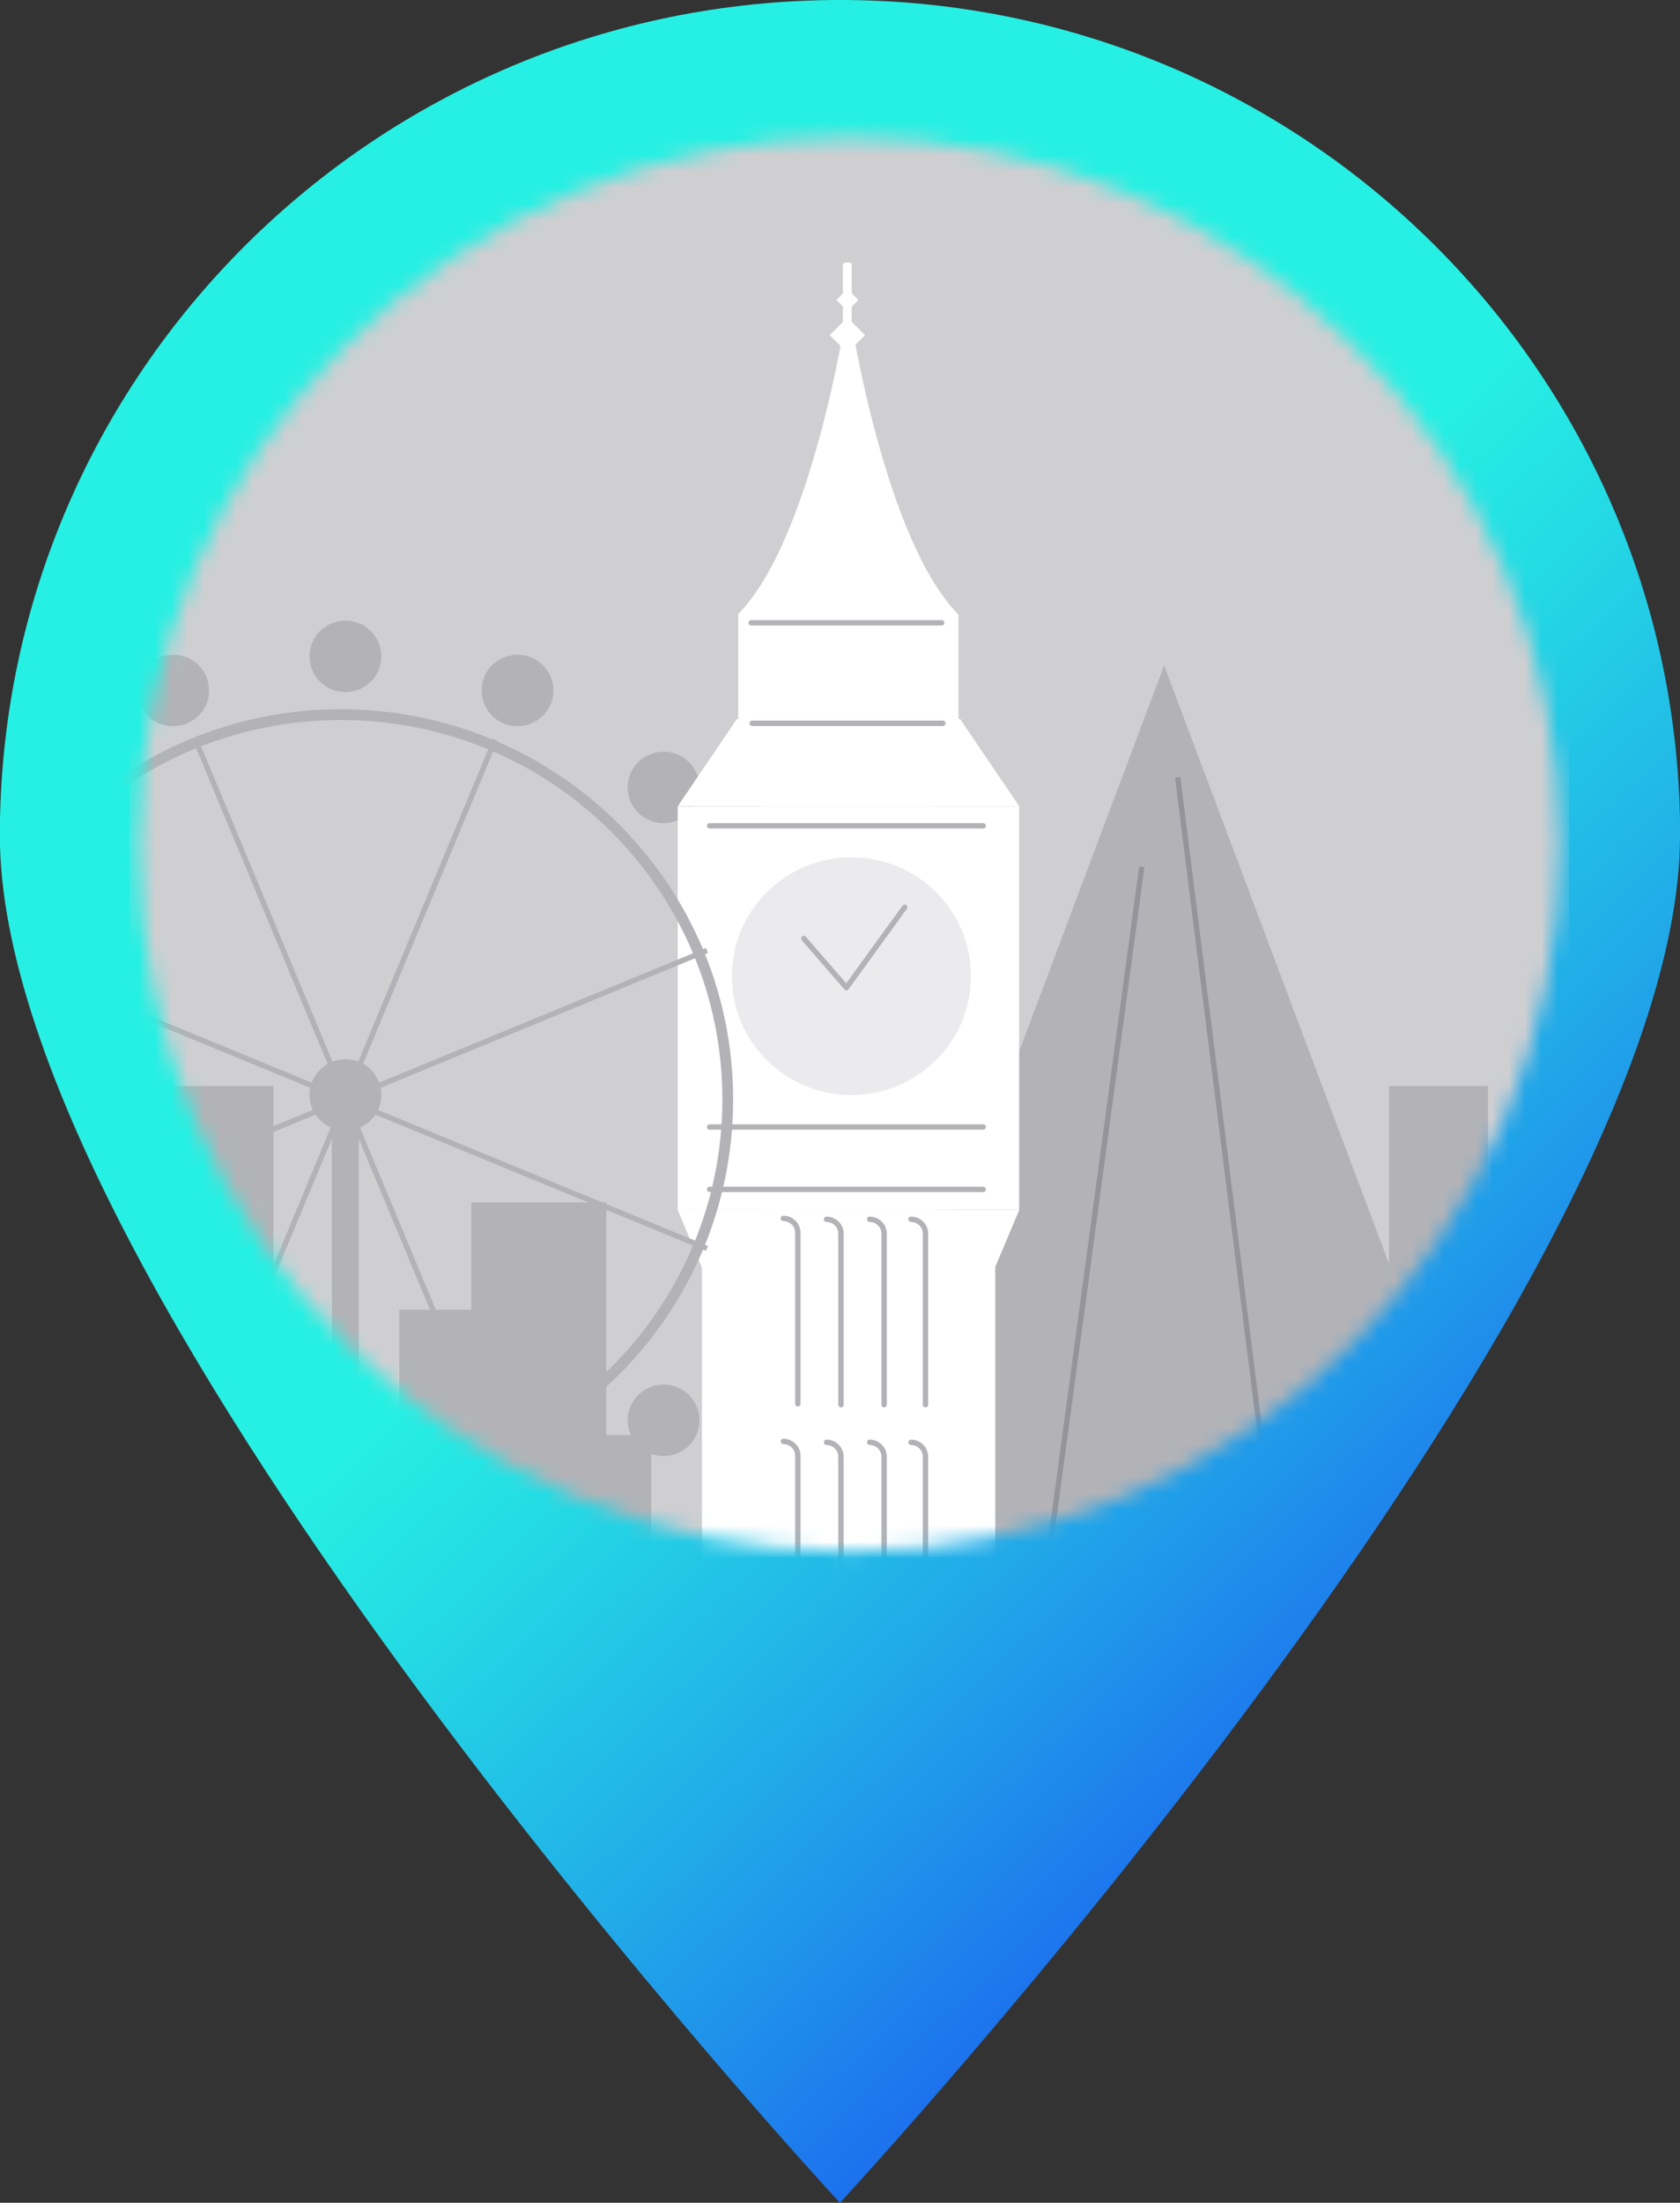 <svg width="103" height="135" viewBox="0 0 103 135" fill="none" xmlns="http://www.w3.org/2000/svg">
<rect x="0" y="0" width="103" height="135" fill="#333333" stroke="none"/>
<g clip-path="url(#clip0_676_645)">
<path d="M103 51.211C103 79.49 51.496 135 51.496 135C51.496 135 -0.009 79.49 -0.009 51.211C-0.009 22.931 23.054 0 51.505 0C79.956 0 103.009 22.922 103.009 51.211H103Z" fill="url(#paint0_linear_676_645)"/>
<mask id="mask0_676_645" style="mask-type:luminance" maskUnits="userSpaceOnUse" x="8" y="8" width="88" height="88">
<path d="M52.065 95.08C76.133 95.08 95.644 75.68 95.644 51.749C95.644 27.818 76.133 8.418 52.065 8.418C27.997 8.418 8.485 27.818 8.485 51.749C8.485 75.68 27.997 95.08 52.065 95.08Z" fill="white"/>
</mask>
<g mask="url(#mask0_676_645)">
<path d="M96.204 7.314H7.936V95.08H96.204V7.314Z" fill="#CFCFD2"/>
<path d="M21.177 42.415C22.393 42.415 23.38 41.435 23.38 40.225C23.38 39.016 22.393 38.036 21.177 38.036C19.961 38.036 18.975 39.016 18.975 40.225C18.975 41.435 19.961 42.415 21.177 42.415Z" fill="#B3B3B7"/>
<path d="M21.177 69.295C22.393 69.295 23.38 68.315 23.38 67.105C23.38 65.896 22.393 64.915 21.177 64.915C19.961 64.915 18.975 65.896 18.975 67.105C18.975 68.315 19.961 69.295 21.177 69.295Z" fill="#B3B3B7"/>
<path d="M21.177 97.27C22.393 97.27 23.38 96.289 23.38 95.08C23.38 93.871 22.393 92.89 21.177 92.89C19.961 92.89 18.975 93.871 18.975 95.08C18.975 96.289 19.961 97.27 21.177 97.27Z" fill="#B3B3B7"/>
<path d="M48.762 69.843C49.978 69.843 50.964 68.862 50.964 67.653C50.964 66.443 49.978 65.463 48.762 65.463C47.546 65.463 46.56 66.443 46.56 67.653C46.56 68.862 47.546 69.843 48.762 69.843Z" fill="#B3B3B7"/>
<path d="M40.683 50.448C41.899 50.448 42.885 49.468 42.885 48.258C42.885 47.049 41.899 46.068 40.683 46.068C39.467 46.068 38.48 47.049 38.48 48.258C38.48 49.468 39.467 50.448 40.683 50.448Z" fill="#B3B3B7"/>
<path d="M40.683 89.237C41.899 89.237 42.885 88.257 42.885 87.047C42.885 85.838 41.899 84.857 40.683 84.857C39.467 84.857 38.48 85.838 38.48 87.047C38.48 88.257 39.467 89.237 40.683 89.237Z" fill="#B3B3B7"/>
<path d="M10.617 44.507C11.833 44.507 12.819 43.526 12.819 42.317C12.819 41.107 11.833 40.127 10.617 40.127C9.4 40.127 8.414 41.107 8.414 42.317C8.414 43.526 9.4 44.507 10.617 44.507Z" fill="#B3B3B7"/>
<path d="M31.729 95.179C32.945 95.179 33.931 94.198 33.931 92.989C33.931 91.779 32.945 90.799 31.729 90.799C30.512 90.799 29.526 91.779 29.526 92.989C29.526 94.198 30.512 95.179 31.729 95.179Z" fill="#B3B3B7"/>
<path d="M46.658 59.351C47.875 59.351 48.861 58.37 48.861 57.161C48.861 55.952 47.875 54.971 46.658 54.971C45.442 54.971 44.456 55.952 44.456 57.161C44.456 58.37 45.442 59.351 46.658 59.351Z" fill="#B3B3B7"/>
<path d="M31.729 44.507C32.945 44.507 33.931 43.526 33.931 42.317C33.931 41.107 32.945 40.127 31.729 40.127C30.512 40.127 29.526 41.107 29.526 42.317C29.526 43.526 30.512 44.507 31.729 44.507Z" fill="#B3B3B7"/>
<path d="M10.617 95.179C11.833 95.179 12.819 94.198 12.819 92.989C12.819 91.779 11.833 90.799 10.617 90.799C9.4 90.799 8.414 91.779 8.414 92.989C8.414 94.198 9.4 95.179 10.617 95.179Z" fill="#B3B3B7"/>
<path d="M46.658 80.343C47.875 80.343 48.861 79.363 48.861 78.153C48.861 76.944 47.875 75.963 46.658 75.963C45.442 75.963 44.456 76.944 44.456 78.153C44.456 79.363 45.442 80.343 46.658 80.343Z" fill="#B3B3B7"/>
<path d="M21.998 67.383H20.347V88.779H21.998V67.383Z" fill="#B3B3B7"/>
<path d="M71.373 40.782L50.964 95.08H91.79L71.373 40.782Z" fill="#B3B3B7"/>
<path d="M57.346 49.434H41.55V74.15H57.346V49.434Z" fill="white"/>
<path d="M61.02 75.936H43.039V104.404H61.02V75.936Z" fill="white"/>
<path d="M57.346 49.415H41.55L45.178 44.066H57.346V49.415Z" fill="white"/>
<path d="M57.346 74.15H41.55L43.148 77.956H57.346V74.15Z" fill="white"/>
<path d="M46.695 74.15H62.492L60.885 77.956H46.695V74.15Z" fill="white"/>
<path d="M46.695 49.415H62.492L58.863 44.066H46.695V49.415Z" fill="white"/>
<path d="M46.686 74.141H62.482V49.424H46.686V74.141Z" fill="white"/>
<path d="M45.259 47.674H58.763V37.667H45.259V47.674Z" fill="white"/>
<path d="M51.867 19.323C51.867 19.323 49.782 33.054 45.241 37.658L50.819 42.155L52.092 39.346V21.8L51.876 19.323H51.867Z" fill="white"/>
<path d="M52.129 19.323C52.129 19.323 54.214 33.054 58.754 37.658L53.176 42.155L51.903 39.346V21.8L52.12 19.323H52.129Z" fill="white"/>
<path d="M52.2 67.114C56.248 67.114 59.53 63.851 59.53 59.826C59.53 55.801 56.248 52.539 52.2 52.539C48.153 52.539 44.871 55.801 44.871 59.826C44.871 63.851 48.153 67.114 52.2 67.114Z" fill="#EBEBEE"/>
<path d="M50.867 20.541L51.952 21.62L53.037 20.541L51.952 19.462L50.867 20.541Z" fill="white"/>
<path d="M51.279 18.384L51.955 19.057L52.632 18.384L51.955 17.712L51.279 18.384Z" fill="white"/>
<path d="M52.075 16.092H51.822C51.742 16.092 51.678 16.156 51.678 16.235V21.872C51.678 21.951 51.742 22.015 51.822 22.015H52.075C52.155 22.015 52.219 21.951 52.219 21.872V16.235C52.219 16.156 52.155 16.092 52.075 16.092Z" fill="white"/>
<path d="M30.546 80.271H24.48V90.691H30.546V80.271Z" fill="#B3B3B7"/>
<path d="M91.231 66.558H85.165V80.819H91.231V66.558Z" fill="#B3B3B7"/>
<path d="M16.763 66.558H9.587V83.565H16.763V66.558Z" fill="#B3B3B7"/>
<path d="M39.925 87.954H33.859V98.373H39.925V87.954Z" fill="#B3B3B7"/>
<path d="M37.172 73.692H28.895V95.088H37.172V73.692Z" fill="#B3B3B7"/>
<path d="M11.988 45.341L30.357 89.425" stroke="#B3B3B7" stroke-width="0.33" stroke-miterlimit="10"/>
<path d="M43.345 58.247L-0.992 76.511" stroke="#B3B3B7" stroke-width="0.33" stroke-miterlimit="10"/>
<path d="M30.357 45.341L11.988 89.425" stroke="#B3B3B7" stroke-width="0.33" stroke-miterlimit="10"/>
<path d="M43.345 76.511L-0.992 58.247" stroke="#B3B3B7" stroke-width="0.33" stroke-miterlimit="10"/>
<path d="M20.897 90.969C33.998 90.969 44.618 80.409 44.618 67.383C44.618 54.357 33.998 43.797 20.897 43.797C7.796 43.797 -2.824 54.357 -2.824 67.383C-2.824 80.409 7.796 90.969 20.897 90.969Z" stroke="#B3B3B7" stroke-width="0.66" stroke-miterlimit="10"/>
<path d="M60.279 69.07H43.508" stroke="#B3B3B7" stroke-width="0.33" stroke-miterlimit="10" stroke-linecap="round"/>
<path d="M43.508 72.894H60.279" stroke="#B3B3B7" stroke-width="0.33" stroke-miterlimit="10" stroke-linecap="round"/>
<path d="M43.508 50.609H60.279" stroke="#B3B3B7" stroke-width="0.33" stroke-miterlimit="10" stroke-linecap="round"/>
<path d="M46.054 38.17H57.734" stroke="#B3B3B7" stroke-width="0.33" stroke-miterlimit="10" stroke-linecap="round"/>
<path d="M46.117 44.327H57.806" stroke="#B3B3B7" stroke-width="0.33" stroke-miterlimit="10" stroke-linecap="round"/>
<path d="M48.03 74.671C48.518 74.671 48.915 75.066 48.915 75.55V86.033" stroke="#B3B3B7" stroke-width="0.33" stroke-miterlimit="10" stroke-linecap="round"/>
<path d="M50.675 74.725C51.162 74.725 51.559 75.12 51.559 75.604V86.087" stroke="#B3B3B7" stroke-width="0.33" stroke-miterlimit="10" stroke-linecap="round"/>
<path d="M53.32 74.725C53.808 74.725 54.205 75.12 54.205 75.604V86.087" stroke="#B3B3B7" stroke-width="0.33" stroke-miterlimit="10" stroke-linecap="round"/>
<path d="M55.856 74.725C56.344 74.725 56.741 75.12 56.741 75.604V86.087" stroke="#B3B3B7" stroke-width="0.33" stroke-miterlimit="10" stroke-linecap="round"/>
<path d="M48.03 88.339C48.518 88.339 48.915 88.734 48.915 89.219V99.701" stroke="#B3B3B7" stroke-width="0.33" stroke-miterlimit="10" stroke-linecap="round"/>
<path d="M50.675 88.394C51.162 88.394 51.559 88.788 51.559 89.273V99.756" stroke="#B3B3B7" stroke-width="0.33" stroke-miterlimit="10" stroke-linecap="round"/>
<path d="M53.32 88.394C53.808 88.394 54.205 88.788 54.205 89.273V99.756" stroke="#B3B3B7" stroke-width="0.33" stroke-miterlimit="10" stroke-linecap="round"/>
<path d="M55.856 88.394C56.344 88.394 56.741 88.788 56.741 89.273V99.756" stroke="#B3B3B7" stroke-width="0.33" stroke-miterlimit="10" stroke-linecap="round"/>
<path d="M49.285 57.52L51.894 60.526L55.468 55.599" stroke="#B3B3B7" stroke-width="0.33" stroke-linecap="round" stroke-linejoin="round"/>
<path d="M77.718 91.517L72.203 47.639" stroke="#94949B" stroke-width="0.33" stroke-miterlimit="10"/>
<path d="M63.926 98.095L70.001 53.122" stroke="#94949B" stroke-width="0.33" stroke-miterlimit="10"/>
</g>
</g>
<defs>
<linearGradient id="paint0_linear_676_645" x1="32.053" y1="35.738" x2="102.719" y2="110.247" gradientUnits="userSpaceOnUse">
<stop offset="0.3" stop-color="#26F0E3"/>
<stop offset="0.4" stop-color="#24DDE4"/>
<stop offset="0.61" stop-color="#21ACE8"/>
<stop offset="0.9" stop-color="#1B5EEF"/>
<stop offset="1" stop-color="#1A42F2"/>
</linearGradient>
<clipPath id="clip0_676_645">
<rect width="103" height="135" fill="white"/>
</clipPath>
</defs>
</svg>
